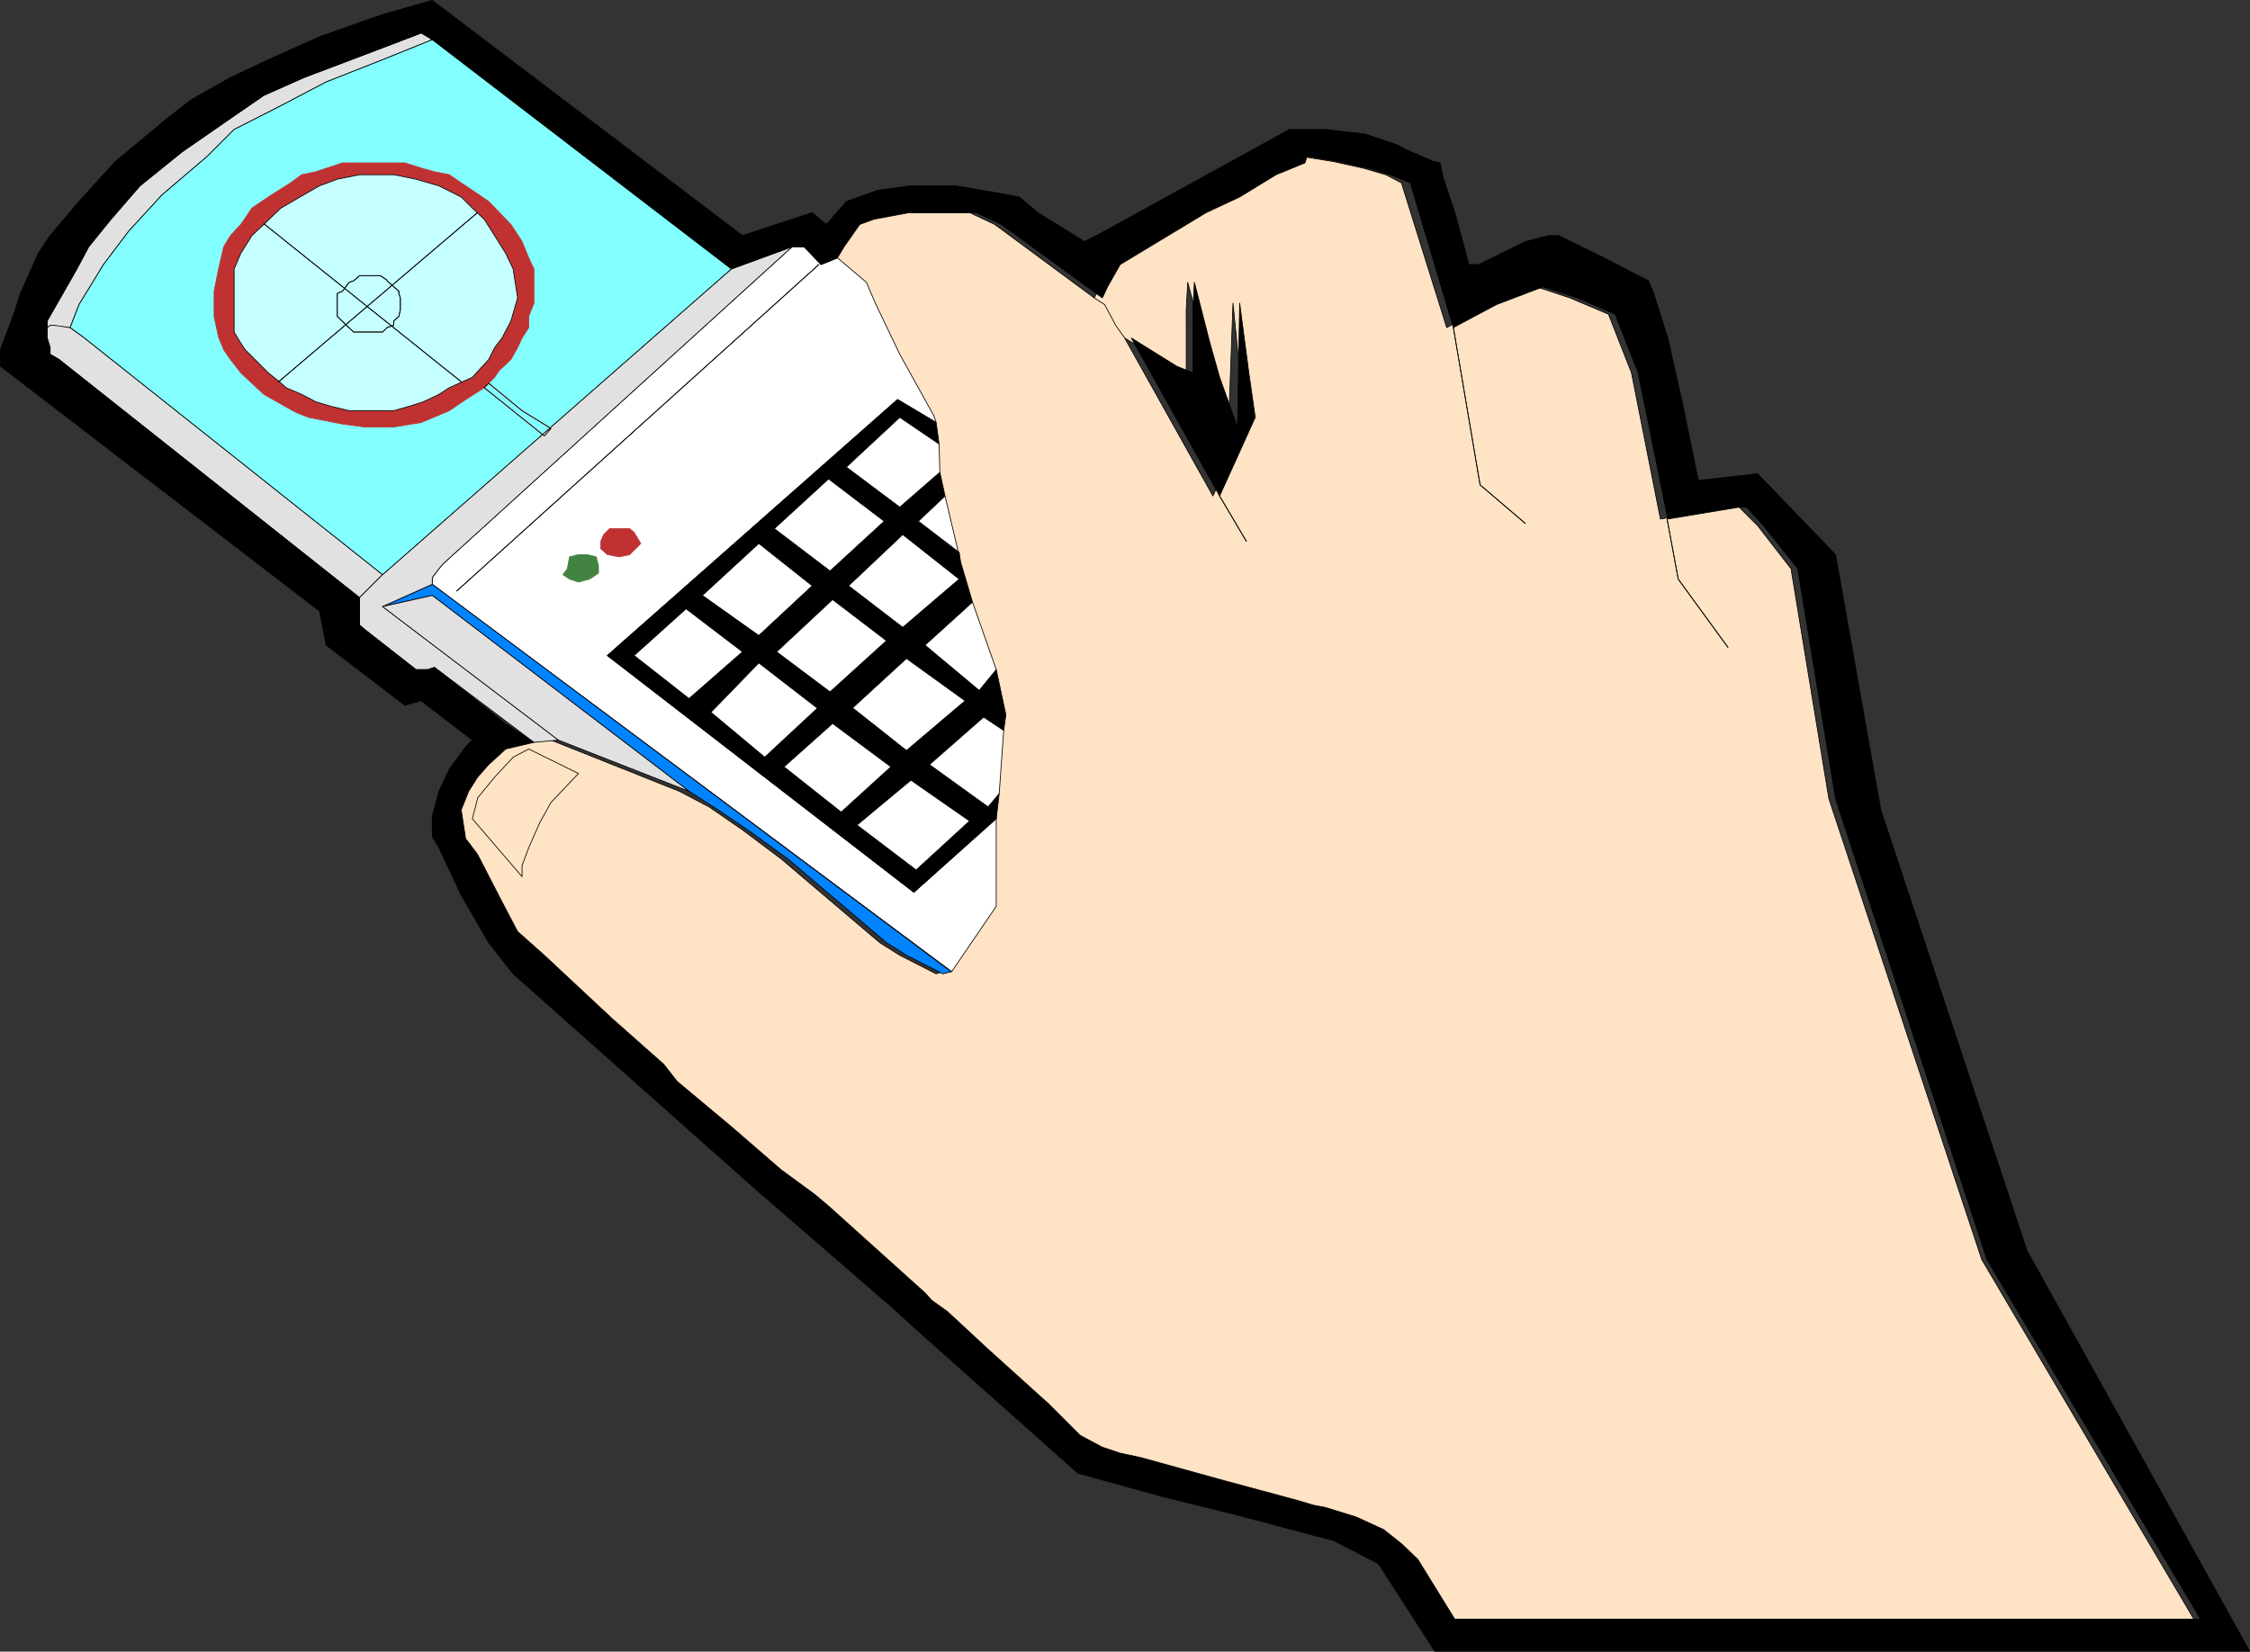 <?xml version="1.0" encoding="UTF-8" standalone="no"?>
<svg
   version="1.0"
   width="129.638mm"
   height="95.185mm"
   id="svg74"
   sodipodi:docname="Remote Control.wmf"
   xmlns:inkscape="http://www.inkscape.org/namespaces/inkscape"
   xmlns:sodipodi="http://sodipodi.sourceforge.net/DTD/sodipodi-0.dtd"
   xmlns="http://www.w3.org/2000/svg"
   xmlns:svg="http://www.w3.org/2000/svg">
  <rect width="100%" height="100%" fill="#333333" stroke="none"/>
  <sodipodi:namedview
     id="namedview74"
     pagecolor="#ffffff"
     bordercolor="#000000"
     borderopacity="0.25"
     inkscape:showpageshadow="2"
     inkscape:pageopacity="0.0"
     inkscape:pagecheckerboard="0"
     inkscape:deskcolor="#d1d1d1"
     inkscape:document-units="mm" />
  <defs
     id="defs1">
    <pattern
       id="WMFhbasepattern"
       patternUnits="userSpaceOnUse"
       width="6"
       height="6"
       x="0"
       y="0" />
  </defs>
  <path
     style="fill:#ffe3c5;fill-opacity:1;fill-rule:evenodd;stroke:none"
     d="m 264.135,108.039 -19.23,-34.424 -1.939,-2.747 -2.424,-4.525 -2.262,-1.455 -21.654,-16 -5.494,-2.586 h -14.544 l -8.403,1.455 -2.424,1.131 -3.394,4.848 -1.616,2.424 6.464,5.333 1.939,4.525 5.494,11.151 7.272,13.414 0.485,1.455 0.485,4.687 0.485,6.141 1.131,5.172 2.747,12.283 0.485,2.101 2.424,8.727 5.01,14.707 2.424,9.858 -0.646,3.394 -0.808,13.737 -0.646,5.495 v 19.07 l -10.181,14.222 -1.454,0.485 -7.918,-4.04 -4.363,-2.747 -21.493,-18.262 -8.403,-6.303 -7.272,-5.01 -6.464,-3.394 -27.957,-11.151 -4.848,0.485 -6.464,1.455 -3.232,3.394 -3.394,2.747 -1.616,3.071 -1.454,4.04 0.485,6.303 0.97,0.808 1.616,2.586 5.656,10.343 3.555,6.465 6.302,5.172 14.706,13.737 10.181,10.02 3.555,3.717 11.797,9.858 10.827,9.374 7.272,5.333 2.424,2.586 21.654,18.909 1.454,1.616 3.232,2.424 9.05,8.242 13.09,11.959 6.464,6.788 5.333,2.586 4.04,1.293 4.363,0.97 18.099,5.01 16.16,4.364 3.394,0.97 2.424,0.485 6.787,2.101 5.979,2.747 3.878,3.071 3.394,3.394 7.918,13.091 h 162.731 l -46.218,-78.383 -33.29,-100.362 -8.242,-50.1 -7.272,-9.374 -4.04,-4.04 h -1.454 l -15.675,2.586 -6.302,-31.838 -5.01,-12.768 -8.403,-3.556 -7.272,-2.424 -10.342,3.879 -9.211,5.01 -9.858,-31.515 -3.394,-1.778 -5.01,-1.455 -6.626,-1.455 -7.11,-1.131 -0.808,1.455 -5.979,2.586 -7.757,4.848 -7.272,3.394 -18.584,11.313 -3.07,4.848 -1.293,2.424 2.262,1.455 2.424,4.525 1.939,2.747 9.858,6.141 3.555,1.455 V 67.474 l 0.323,-5.98 3.555,13.252 1.939,7.434 3.394,10.828 0.97,-26.99 1.454,14.707 1.939,10.182 z"
     id="path1" />
  <path
     style="fill:none;stroke:#000000;stroke-width:0.162px;stroke-linecap:round;stroke-linejoin:round;stroke-miterlimit:4;stroke-dasharray:none;stroke-opacity:1"
     d="m 264.135,108.039 -19.23,-34.424 -1.939,-2.747 -2.424,-4.525 -2.262,-1.455 -21.654,-16 -5.494,-2.586 h -14.544 l -8.403,1.455 -2.424,1.131 -3.394,4.848 -1.616,2.424 6.464,5.333 1.939,4.525 5.494,11.151 7.272,13.414 0.485,1.455 0.485,4.687 0.485,6.141 1.131,5.172 2.747,12.283 0.485,2.101 2.424,8.727 5.01,14.707 2.424,9.858 -0.646,3.394 -0.808,13.737 -0.646,5.495 v 19.07 l -10.181,14.222 -1.454,0.485 -7.918,-4.04 -4.363,-2.747 -21.493,-18.262 -8.403,-6.303 -7.272,-5.01 -6.464,-3.394 -27.957,-11.151 -4.848,0.485 -6.464,1.455 -3.232,3.394 -3.394,2.747 -1.616,3.071 -1.454,4.04 0.485,6.303 0.97,0.808 1.616,2.586 5.656,10.343 3.555,6.465 6.302,5.172 14.706,13.737 10.181,10.02 3.555,3.717 11.797,9.858 10.827,9.374 7.272,5.333 2.424,2.586 21.654,18.909 1.454,1.616 3.232,2.424 9.05,8.242 13.09,11.959 6.464,6.788 5.333,2.586 4.04,1.293 4.363,0.97 18.099,5.01 16.16,4.364 3.394,0.97 2.424,0.485 6.787,2.101 5.979,2.747 3.878,3.071 3.394,3.394 7.918,13.091 h 162.731 l -46.218,-78.383 -33.29,-100.362 -8.242,-50.1 -7.272,-9.374 -4.04,-4.04 h -1.454 l -15.675,2.586 -6.302,-31.838 -5.01,-12.768 -8.403,-3.556 -7.272,-2.424 -10.342,3.879 -9.211,5.01 -9.858,-31.515 -3.394,-1.778 -5.01,-1.455 -6.626,-1.455 -7.11,-1.131 -0.808,1.455 -5.979,2.586 -7.757,4.848 -7.272,3.394 -18.584,11.313 -3.07,4.848 -1.293,2.424 2.262,1.455 2.424,4.525 1.939,2.747 9.858,6.141 3.555,1.455 V 67.474 l 0.323,-5.98 3.555,13.252 1.939,7.434 3.394,10.828 0.97,-26.99 1.454,14.707 1.939,10.182 -7.757,17.131 v 0"
     id="path2" />
  <path
     style="fill:#ffffff;fill-opacity:1;fill-rule:evenodd;stroke:none"
     d="m 216.948,178.179 -17.938,16.161 -66.741,-51.555 63.186,-55.757 8.403,5.01 -0.485,-1.455 -7.434,-13.414 -5.333,-11.151 -1.939,-4.525 -6.302,-5.333 -3.555,1.455 -3.717,-3.879 h -2.586 l -75.952,69.009 -0.97,1.131 -1.454,1.939 v 1.455 l 113.12,84.363 9.696,-14.222 v -19.07 0 z"
     id="path3" />
  <path
     style="fill:none;stroke:#000000;stroke-width:0.162px;stroke-linecap:round;stroke-linejoin:round;stroke-miterlimit:4;stroke-dasharray:none;stroke-opacity:1"
     d="m 216.948,178.179 -17.938,16.161 -66.741,-51.555 63.186,-55.757 8.403,5.01 -0.485,-1.455 -7.434,-13.414 -5.333,-11.151 -1.939,-4.525 -6.302,-5.333 -3.555,1.455 -3.717,-3.879 h -2.586 l -75.952,69.009 -0.97,1.131 -1.454,1.939 v 1.455 l 113.12,84.363 9.696,-14.222 v -19.07 0"
     id="path4" />
  <path
     style="fill:#0083ff;fill-opacity:1;fill-rule:evenodd;stroke:none"
     d="m 207.09,211.634 -112.958,-84.363 -10.827,4.848 10.827,-2.424 55.914,42.666 5.333,3.394 7.434,5.01 8.726,6.303 21.493,18.262 4.363,2.747 7.918,4.04 1.939,-0.485 v 0 z"
     id="path5" />
  <path
     style="fill:none;stroke:#000000;stroke-width:0.162px;stroke-linecap:round;stroke-linejoin:round;stroke-miterlimit:4;stroke-dasharray:none;stroke-opacity:1"
     d="m 207.09,211.634 -112.958,-84.363 -10.827,4.848 10.827,-2.424 55.914,42.666 5.333,3.394 7.434,5.01 8.726,6.303 21.493,18.262 4.363,2.747 7.918,4.04 1.939,-0.485 v 0"
     id="path6" />
  <path
     style="fill:#e1e1e1;fill-opacity:1;fill-rule:evenodd;stroke:none"
     d="M 83.305,125.17 18.18,73.454 15.271,71.353 13.17,70.868 h -2.262 l -0.646,0.485 v 2.263 l 0.646,2.101 v 1.455 l 1.939,1.131 65.448,51.878 z"
     id="path7" />
  <path
     style="fill:none;stroke:#000000;stroke-width:0.162px;stroke-linecap:round;stroke-linejoin:round;stroke-miterlimit:4;stroke-dasharray:none;stroke-opacity:1"
     d="M 83.305,125.17 18.18,73.454 15.271,71.353 13.17,70.868 h -2.262 l -0.646,0.485 v 2.263 l 0.646,2.101 v 1.455 l 1.939,1.131 65.448,51.878 5.01,-5.01 v 0"
     id="path8" />
  <path
     style="fill:#000000;fill-opacity:1;fill-rule:evenodd;stroke:none"
     d="m 217.594,172.846 -2.424,2.909 -12.766,-9.212 11.797,-10.343 4.363,2.909 0.485,-3.394 -2.101,-9.858 -3.717,4.525 -11.797,-9.858 10.342,-9.374 -2.586,-8.727 -0.323,-2.101 -8.888,-6.788 5.818,-5.495 -1.131,-5.172 -8.726,7.596 -11.635,-8.727 11.635,-10.828 8.565,5.818 -0.646,-4.687 -8.403,-5.01 -63.186,55.757 h 5.818 l 11.312,-10.182 12.282,9.374 3.555,-3.556 -12.282,-8.727 12.282,-11.313 11.635,9.212 3.878,-3.232 -12.12,-9.212 11.797,-10.828 12.12,9.212 -11.797,10.828 -3.878,3.232 -11.635,10.828 -3.555,3.556 -11.635,10.182 4.686,3.071 10.504,-10.828 3.878,-2.424 12.282,-11.313 3.394,-3.071 11.797,-11.151 12.282,9.697 -12.282,10.505 -11.797,-9.05 -3.394,3.071 11.635,8.889 -12.282,11.151 -11.635,-8.727 -3.878,2.424 12.766,9.858 -11.474,10.667 4.202,2.101 10.666,-9.374 4.363,-3.394 11.635,-10.828 12.766,9.212 -12.766,10.828 -11.635,-9.212 -4.363,3.394 12.605,9.374 -10.827,9.858 3.555,2.909 11.635,-9.858 12.766,8.889 -11.635,10.667 -12.766,-9.697 -3.555,-2.909 -12.443,-9.858 -4.202,-2.101 -11.797,-9.697 -4.686,-3.071 -11.958,-9.374 h -5.818 l 66.741,51.555 17.938,-16 0.646,-5.495 z"
     id="path9" />
  <path
     style="fill:none;stroke:#000000;stroke-width:0.162px;stroke-linecap:round;stroke-linejoin:round;stroke-miterlimit:4;stroke-dasharray:none;stroke-opacity:1"
     d="m 217.594,172.846 -2.424,2.909 -12.766,-9.212 11.797,-10.343 4.363,2.909 0.485,-3.394 -2.101,-9.858 -3.717,4.525 -11.797,-9.858 10.342,-9.374 -2.586,-8.727 -0.323,-2.101 -8.888,-6.788 5.818,-5.495 -1.131,-5.172 -8.726,7.596 -11.635,-8.727 11.635,-10.828 8.565,5.818 -0.646,-4.687 -8.403,-5.01 -63.186,55.757 h 5.818 l 11.312,-10.182 12.282,9.374 3.555,-3.556 -12.282,-8.727 12.282,-11.313 11.635,9.212 3.878,-3.232 -12.12,-9.212 11.797,-10.828 12.12,9.212 -11.797,10.828 -3.878,3.232 -11.635,10.828 -3.555,3.556 -11.635,10.182 4.686,3.071 10.504,-10.828 3.878,-2.424 12.282,-11.313 3.394,-3.071 11.797,-11.151 12.282,9.697 -12.282,10.505 -11.797,-9.05 -3.394,3.071 11.635,8.889 -12.282,11.151 -11.635,-8.727 -3.878,2.424 12.766,9.858 -11.474,10.667 4.202,2.101 10.666,-9.374 4.363,-3.394 11.635,-10.828 12.766,9.212 -12.766,10.828 -11.635,-9.212 -4.363,3.394 12.605,9.374 -10.827,9.858 3.555,2.909 11.635,-9.858 12.766,8.889 -11.635,10.667 -12.766,-9.697 -3.555,-2.909 -12.443,-9.858 -4.202,-2.101 -11.797,-9.697 -4.686,-3.071 -11.958,-9.374 h -5.818 l 66.741,51.555 17.938,-16 0.646,-5.495 v 0"
     id="path10" />
  <path
     style="fill:#e1e1e1;fill-opacity:1;fill-rule:evenodd;stroke:none"
     d="m 94.132,127.271 v -1.455 l 1.454,-1.939 0.97,-1.131 75.952,-69.009 -13.251,4.848 -75.952,66.585 -5.01,5.01 v 5.98 l 1.131,0.97 11.15,8.727 h 2.586 l 1.454,-0.485 21.654,16.323 5.333,-0.485 -38.299,-29.091 z"
     id="path11" />
  <path
     style="fill:none;stroke:#000000;stroke-width:0.162px;stroke-linecap:round;stroke-linejoin:round;stroke-miterlimit:4;stroke-dasharray:none;stroke-opacity:1"
     d="m 94.132,127.271 v -1.455 l 1.454,-1.939 0.97,-1.131 75.952,-69.009 -13.251,4.848 -75.952,66.585 -5.01,5.01 v 5.98 l 1.131,0.97 11.15,8.727 h 2.586 l 1.454,-0.485 21.654,16.323 5.333,-0.485 -38.299,-29.091 10.827,-4.848 v 0"
     id="path12" />
  <path
     style="fill:none;stroke:#000000;stroke-width:0.162px;stroke-linecap:round;stroke-linejoin:round;stroke-miterlimit:4;stroke-dasharray:none;stroke-opacity:1"
     d="M 99.465,128.726 178.325,57.615"
     id="path13" />
  <path
     style="fill:none;stroke:#000000;stroke-width:0.162px;stroke-linecap:round;stroke-linejoin:round;stroke-miterlimit:4;stroke-dasharray:none;stroke-opacity:1"
     d="M 99.465,128.726 178.325,57.615"
     id="path14" />
  <path
     style="fill:#e1e1e1;fill-opacity:1;fill-rule:evenodd;stroke:none"
     d="m 83.305,132.119 38.299,29.091 28.442,11.151 -55.914,-42.666 z"
     id="path15" />
  <path
     style="fill:none;stroke:#000000;stroke-width:0.162px;stroke-linecap:round;stroke-linejoin:round;stroke-miterlimit:4;stroke-dasharray:none;stroke-opacity:1"
     d="m 83.305,132.119 38.299,29.091 28.442,11.151 -55.914,-42.666 -10.827,2.424 v 0"
     id="path16" />
  <path
     style="fill:#000000;fill-opacity:1;fill-rule:evenodd;stroke:none"
     d="m 265.589,108.039 7.757,-17.131 -1.454,-10.182 -1.939,-14.707 -0.485,26.99 -3.878,-10.828 -2.101,-7.434 -3.394,-13.252 -0.323,5.98 v 13.737 l -3.555,-1.455 -9.858,-6.141 z"
     id="path17" />
  <path
     style="fill:none;stroke:#000000;stroke-width:0.162px;stroke-linecap:round;stroke-linejoin:round;stroke-miterlimit:4;stroke-dasharray:none;stroke-opacity:1"
     d="m 265.589,108.039 7.757,-17.131 -1.454,-10.182 -1.939,-14.707 -0.485,26.99 -3.878,-10.828 -2.101,-7.434 -3.394,-13.252 -0.323,5.98 v 13.737 l -3.555,-1.455 -9.858,-6.141 19.23,34.424 v 0"
     id="path18" />
  <path
     style="fill:none;stroke:#000000;stroke-width:0.162px;stroke-linecap:round;stroke-linejoin:round;stroke-miterlimit:4;stroke-dasharray:none;stroke-opacity:1"
     d="m 316.493,71.353 5.818,34.262 9.858,8.404 -9.858,-8.404"
     id="path19" />
  <path
     style="fill:none;stroke:#000000;stroke-width:0.162px;stroke-linecap:round;stroke-linejoin:round;stroke-miterlimit:4;stroke-dasharray:none;stroke-opacity:1"
     d="m 316.493,71.353 5.818,34.262 9.858,8.404 -9.858,-8.404"
     id="path20" />
  <path
     style="fill:#ffe3c5;fill-opacity:1;fill-rule:evenodd;stroke:none"
     d="m 103.989,173.816 3.717,-4.525 4.04,-4.364 3.394,-1.778 10.827,5.333 -5.979,6.303 -2.424,4.364 -2.424,5.495 -1.454,3.879 v 2.424 l -10.827,-12.606 1.131,-4.364 v 0 z"
     id="path21" />
  <path
     style="fill:none;stroke:#000000;stroke-width:0.162px;stroke-linecap:round;stroke-linejoin:round;stroke-miterlimit:4;stroke-dasharray:none;stroke-opacity:1"
     d="m 103.989,173.816 3.717,-4.525 4.04,-4.364 3.394,-1.778 10.827,5.333 -5.979,6.303 -2.424,4.364 -2.424,5.495 -1.454,3.879 v 2.424 l -10.827,-12.606 1.131,-4.364 v 0"
     id="path22" />
  <path
     style="fill:none;stroke:#000000;stroke-width:0.162px;stroke-linecap:round;stroke-linejoin:round;stroke-miterlimit:4;stroke-dasharray:none;stroke-opacity:1"
     d="m 363.034,113.049 2.424,13.091 10.827,14.868 -10.827,-14.868"
     id="path23" />
  <path
     style="fill:none;stroke:#000000;stroke-width:0.162px;stroke-linecap:round;stroke-linejoin:round;stroke-miterlimit:4;stroke-dasharray:none;stroke-opacity:1"
     d="m 363.034,113.049 2.424,13.091 10.827,14.868 -10.827,-14.868"
     id="path24" />
  <path
     style="fill:#ffffff;fill-opacity:1;fill-rule:evenodd;stroke:none"
     d="m 185.597,154.261 11.797,-10.828 12.766,9.212 -12.766,10.828 -11.635,-9.212 v 0 z"
     id="path25" />
  <path
     style="fill:none;stroke:#000000;stroke-width:0.162px;stroke-linecap:round;stroke-linejoin:round;stroke-miterlimit:4;stroke-dasharray:none;stroke-opacity:1"
     d="m 185.597,154.261 11.797,-10.828 12.766,9.212 -12.766,10.828 -11.635,-9.212 v 0"
     id="path26" />
  <path
     style="fill:#ffffff;fill-opacity:1;fill-rule:evenodd;stroke:none"
     d="m 186.729,179.634 11.635,-9.697 12.766,8.889 -11.635,10.667 -12.766,-9.697 v 0 z"
     id="path27" />
  <path
     style="fill:none;stroke:#000000;stroke-width:0.162px;stroke-linecap:round;stroke-linejoin:round;stroke-miterlimit:4;stroke-dasharray:none;stroke-opacity:1"
     d="m 186.729,179.634 11.635,-9.697 12.766,8.889 -11.635,10.667 -12.766,-9.697 v 0"
     id="path28" />
  <path
     style="fill:#ffffff;fill-opacity:1;fill-rule:evenodd;stroke:none"
     d="m 176.871,127.594 -11.635,-9.212 -12.282,11.313 12.282,8.727 11.635,-10.828 z"
     id="path29" />
  <path
     style="fill:none;stroke:#000000;stroke-width:0.162px;stroke-linecap:round;stroke-linejoin:round;stroke-miterlimit:4;stroke-dasharray:none;stroke-opacity:1"
     d="m 176.871,127.594 -11.635,-9.212 -12.282,11.313 12.282,8.727 11.635,-10.828 v 0"
     id="path30" />
  <path
     style="fill:#ffffff;fill-opacity:1;fill-rule:evenodd;stroke:none"
     d="m 181.234,130.665 -12.12,11.313 11.635,8.727 12.282,-11.151 -11.635,-8.889 v 0 z"
     id="path31" />
  <path
     style="fill:none;stroke:#000000;stroke-width:0.162px;stroke-linecap:round;stroke-linejoin:round;stroke-miterlimit:4;stroke-dasharray:none;stroke-opacity:1"
     d="m 181.234,130.665 -12.12,11.313 11.635,8.727 12.282,-11.151 -11.635,-8.889 v 0"
     id="path32" />
  <path
     style="fill:#ffffff;fill-opacity:1;fill-rule:evenodd;stroke:none"
     d="m 184.789,127.594 11.797,-11.151 12.282,9.697 -12.282,10.505 -11.797,-9.05 z"
     id="path33" />
  <path
     style="fill:none;stroke:#000000;stroke-width:0.162px;stroke-linecap:round;stroke-linejoin:round;stroke-miterlimit:4;stroke-dasharray:none;stroke-opacity:1"
     d="m 184.789,127.594 11.797,-11.151 12.282,9.697 -12.282,10.505 -11.797,-9.05 v 0"
     id="path34" />
  <path
     style="fill:#ffffff;fill-opacity:1;fill-rule:evenodd;stroke:none"
     d="m 180.749,124.362 11.797,-10.828 -12.12,-9.212 -11.797,10.828 12.12,9.212 z"
     id="path35" />
  <path
     style="fill:none;stroke:#000000;stroke-width:0.162px;stroke-linecap:round;stroke-linejoin:round;stroke-miterlimit:4;stroke-dasharray:none;stroke-opacity:1"
     d="m 180.749,124.362 11.797,-10.828 -12.12,-9.212 -11.797,10.828 12.12,9.212 v 0"
     id="path36" />
  <path
     style="fill:#ffffff;fill-opacity:1;fill-rule:evenodd;stroke:none"
     d="m 181.234,157.654 -10.504,9.374 12.443,9.858 10.827,-9.858 -12.605,-9.374 v 0 z"
     id="path37" />
  <path
     style="fill:none;stroke:#000000;stroke-width:0.162px;stroke-linecap:round;stroke-linejoin:round;stroke-miterlimit:4;stroke-dasharray:none;stroke-opacity:1"
     d="m 181.234,157.654 -10.504,9.374 12.443,9.858 10.827,-9.858 -12.605,-9.374 v 0"
     id="path38" />
  <path
     style="fill:#ffffff;fill-opacity:1;fill-rule:evenodd;stroke:none"
     d="m 161.681,141.978 -12.282,-9.374 -11.312,10.182 11.958,9.374 z"
     id="path39" />
  <path
     style="fill:none;stroke:#000000;stroke-width:0.162px;stroke-linecap:round;stroke-linejoin:round;stroke-miterlimit:4;stroke-dasharray:none;stroke-opacity:1"
     d="m 161.681,141.978 -12.282,-9.374 -11.312,10.182 11.958,9.374 11.635,-10.182 v 0"
     id="path40" />
  <path
     style="fill:#ffffff;fill-opacity:1;fill-rule:evenodd;stroke:none"
     d="m 154.732,155.069 11.797,9.858 11.474,-10.667 -12.766,-9.858 -10.504,10.828 v 0 z"
     id="path41" />
  <path
     style="fill:none;stroke:#000000;stroke-width:0.162px;stroke-linecap:round;stroke-linejoin:round;stroke-miterlimit:4;stroke-dasharray:none;stroke-opacity:1"
     d="m 154.732,155.069 11.797,9.858 11.474,-10.667 -12.766,-9.858 -10.504,10.828 v 0"
     id="path42" />
  <path
     style="fill:#ffffff;fill-opacity:1;fill-rule:evenodd;stroke:none"
     d="m 204.666,102.867 -0.162,-6.141 -8.565,-5.818 -11.635,10.828 11.635,8.727 8.726,-7.596 z"
     id="path43" />
  <path
     style="fill:none;stroke:#000000;stroke-width:0.162px;stroke-linecap:round;stroke-linejoin:round;stroke-miterlimit:4;stroke-dasharray:none;stroke-opacity:1"
     d="m 204.666,102.867 -0.162,-6.141 -8.565,-5.818 -11.635,10.828 11.635,8.727 8.726,-7.596 v 0"
     id="path44" />
  <path
     style="fill:#ffffff;fill-opacity:1;fill-rule:evenodd;stroke:none"
     d="m 217.594,172.846 0.97,-13.737 -4.363,-2.909 -11.797,10.343 12.766,9.212 2.424,-2.909 z"
     id="path45" />
  <path
     style="fill:none;stroke:#000000;stroke-width:0.162px;stroke-linecap:round;stroke-linejoin:round;stroke-miterlimit:4;stroke-dasharray:none;stroke-opacity:1"
     d="m 217.594,172.846 0.97,-13.737 -4.363,-2.909 -11.797,10.343 12.766,9.212 2.424,-2.909 v 0"
     id="path46" />
  <path
     style="fill:#ffffff;fill-opacity:1;fill-rule:evenodd;stroke:none"
     d="m 216.948,145.857 -5.171,-14.707 -10.342,9.374 11.797,9.858 3.717,-4.525 z"
     id="path47" />
  <path
     style="fill:none;stroke:#000000;stroke-width:0.162px;stroke-linecap:round;stroke-linejoin:round;stroke-miterlimit:4;stroke-dasharray:none;stroke-opacity:1"
     d="m 216.948,145.857 -5.171,-14.707 -10.342,9.374 11.797,9.858 3.717,-4.525 v 0"
     id="path48" />
  <path
     style="fill:#ffffff;fill-opacity:1;fill-rule:evenodd;stroke:none"
     d="m 208.706,120.322 -2.909,-12.283 -5.818,5.495 8.888,6.788 v 0 z"
     id="path49" />
  <path
     style="fill:none;stroke:#000000;stroke-width:0.162px;stroke-linecap:round;stroke-linejoin:round;stroke-miterlimit:4;stroke-dasharray:none;stroke-opacity:1"
     d="m 208.706,120.322 -2.909,-12.283 -5.818,5.495 8.888,6.788 v 0"
     id="path50" />
  <path
     style="fill:none;stroke:#000000;stroke-width:0.162px;stroke-linecap:round;stroke-linejoin:round;stroke-miterlimit:4;stroke-dasharray:none;stroke-opacity:1"
     d="m 265.589,108.039 5.818,9.858"
     id="path51" />
  <path
     style="fill:none;stroke:#000000;stroke-width:0.162px;stroke-linecap:round;stroke-linejoin:round;stroke-miterlimit:4;stroke-dasharray:none;stroke-opacity:1"
     d="m 265.589,108.039 5.818,9.858"
     id="path52" />
  <path
     style="fill:#c03232;fill-opacity:1;fill-rule:evenodd;stroke:none"
     d="m 130.815,119.514 v -1.616 l 0.646,-1.455 1.293,-1.293 h 4.363 l 0.97,0.808 1.454,2.424 -2.424,2.424 -2.262,0.485 -2.586,-0.485 z"
     id="path53" />
  <path
     style="fill:none;stroke:#c03232;stroke-width:0.162px;stroke-linecap:round;stroke-linejoin:round;stroke-miterlimit:4;stroke-dasharray:none;stroke-opacity:1"
     d="m 130.815,119.514 v -1.616 l 0.646,-1.455 1.293,-1.293 h 4.363 l 0.97,0.808 1.454,2.424 -2.424,2.424 -2.262,0.485 -2.586,-0.485 -1.454,-1.293 v 0"
     id="path54" />
  <path
     style="fill:#428342;fill-opacity:1;fill-rule:evenodd;stroke:none"
     d="m 122.573,125.17 0.97,-1.293 0.485,-2.586 1.939,-0.485 h 1.939 l 1.939,0.485 0.485,1.939 v 1.616 l -1.939,1.293 -2.424,0.646 -1.939,-0.646 z"
     id="path55" />
  <path
     style="fill:none;stroke:#428342;stroke-width:0.162px;stroke-linecap:round;stroke-linejoin:round;stroke-miterlimit:4;stroke-dasharray:none;stroke-opacity:1"
     d="m 122.573,125.17 0.97,-1.293 0.485,-2.586 1.939,-0.485 h 1.939 l 1.939,0.485 0.485,1.939 v 1.616 l -1.939,1.293 -2.424,0.646 -1.939,-0.646 -1.454,-0.97 v 0"
     id="path56" />
  <path
     style="fill:#e1e1e1;fill-opacity:1;fill-rule:evenodd;stroke:none"
     d="m 10.908,70.868 h 0.97 l 3.394,0.485 1.939,-5.01 5.333,-8.727 5.494,-7.273 7.272,-7.919 9.858,-8.404 5.818,-5.818 9.858,-5.01 10.181,-5.333 12.282,-4.848 10.827,-4.364 -0.97,-0.97 -1.454,-0.485 -8.888,3.394 -16.645,6.303 -8.726,3.879 -7.272,5.01 -10.504,7.273 -9.211,7.434 -6.302,7.273 -4.848,5.98 -2.586,4.848 -6.464,11.313 v 1.455 z"
     id="path57" />
  <path
     style="fill:none;stroke:#000000;stroke-width:0.162px;stroke-linecap:round;stroke-linejoin:round;stroke-miterlimit:4;stroke-dasharray:none;stroke-opacity:1"
     d="m 10.908,70.868 h 0.97 l 3.394,0.485 1.939,-5.01 5.333,-8.727 5.494,-7.273 7.272,-7.919 9.858,-8.404 5.818,-5.818 9.858,-5.01 10.181,-5.333 12.282,-4.848 10.827,-4.364 -0.97,-0.97 -1.454,-0.485 -8.888,3.394 -16.645,6.303 -8.726,3.879 -7.272,5.01 -10.504,7.273 -9.211,7.434 -6.302,7.273 -4.848,5.98 -2.586,4.848 -6.464,11.313 v 1.455 l 0.646,-0.485 v 0"
     id="path58" />
  <path
     style="fill:#000000;fill-opacity:1;fill-rule:evenodd;stroke:none"
     d="m 182.365,56.161 1.454,-2.424 3.394,-4.848 3.07,-1.131 7.757,-1.455 h 14.544 l 5.494,2.586 21.978,16 1.131,-2.424 2.747,-4.848 18.746,-11.313 7.272,-3.394 7.918,-4.848 6.302,-2.586 0.485,-1.455 6.787,1.131 6.464,1.455 4.848,1.455 4.363,1.778 9.373,31.515 9.373,-5.01 10.181,-3.879 7.434,2.424 8.242,3.556 5.01,12.768 6.464,31.838 15.514,-2.586 h 1.616 l 3.717,4.04 7.434,9.374 8.242,50.1 32.966,100.362 46.541,78.383 10.666,6.949 -48.48,-87.272 -31.835,-95.999 -9.858,-55.595 -16.968,-17.616 -12.928,1.455 -3.394,-16.646 -3.232,-14.384 -3.07,-9.697 -1.131,-2.747 -9.696,-5.01 -9.858,-4.848 h -2.262 l -5.01,1.293 -10.181,5.01 h -2.101 l -3.07,-11.313 -2.424,-7.273 -0.808,-3.556 -1.454,-0.323 -5.979,-2.586 -1.778,-0.97 -7.11,-2.424 -8.726,-0.97 h -7.757 l -40.238,22.141 -4.363,2.263 -10.181,-6.303 -4.04,-3.394 -2.424,-0.485 -11.312,-1.939 h -10.181 l -6.949,0.97 -6.787,2.424 -4.363,5.01 L 176.871,46.302 161.681,51.312 94.132,0.081 83.305,3.151 69.569,8 58.418,13.01 l -8.242,3.879 -8.565,4.848 -5.171,4.04 -11.312,9.374 -7.918,8.727 -6.302,7.434 -2.586,3.879 -3.878,8.727 -1.454,4.525 -2.909,7.757 v 3.556 l 69.488,53.333 1.454,7.434 17.13,13.091 3.555,-0.97 11.15,8.566 -1.454,1.455 -3.555,4.848 -2.262,4.848 -1.454,5.495 v 4.364 l 1.454,2.424 4.848,10.343 5.979,10.343 5.333,6.788 53.49,47.515 28.765,24.889 5.494,5.01 35.229,31.353 18.099,5.01 15.675,3.879 21.978,5.818 9.696,5.01 12.282,19.07 h 177.437 l -10.666,-6.949 H 316.816 l -8.08,-13.091 -3.555,-3.394 -3.878,-3.071 -5.979,-2.747 -6.787,-2.101 -2.586,-0.485 -3.232,-0.97 -16.16,-4.364 -18.099,-5.01 -4.525,-0.97 -3.878,-1.293 -4.848,-2.586 -6.787,-6.788 -13.251,-11.959 -8.888,-8.242 -3.394,-2.424 -1.454,-1.616 -21.008,-18.909 -3.07,-2.586 -7.272,-5.333 -10.827,-9.374 -11.797,-9.858 -2.909,-3.717 -11.312,-10.02 -14.706,-13.737 -5.818,-5.172 -3.394,-6.465 -5.333,-10.343 -1.939,-2.586 -0.646,-0.808 -0.97,-6.303 1.616,-4.04 1.939,-3.071 2.424,-2.747 3.717,-3.394 6.141,-1.455 -6.141,-4.04 -15.514,-12.283 -1.454,0.485 h -2.586 l -11.15,-8.727 -1.131,-0.97 v -5.98 L 12.847,78.302 10.908,77.171 v -1.455 l -0.646,-2.101 V 69.898 l 6.464,-11.313 2.586,-4.848 4.848,-5.98 6.302,-7.273 9.211,-7.434 10.504,-7.273 7.272,-5.01 8.726,-3.879 16.645,-6.303 8.888,-3.394 2.424,1.455 65.125,49.939 13.251,-4.848 h 2.586 l 3.717,3.879 3.555,-1.455 z"
     id="path59" />
  <path
     style="fill:none;stroke:#000000;stroke-width:0.162px;stroke-linecap:round;stroke-linejoin:round;stroke-miterlimit:4;stroke-dasharray:none;stroke-opacity:1"
     d="m 182.365,56.161 1.454,-2.424 3.394,-4.848 3.07,-1.131 7.757,-1.455 h 14.544 l 5.494,2.586 21.978,16 1.131,-2.424 2.747,-4.848 18.746,-11.313 7.272,-3.394 7.918,-4.848 6.302,-2.586 0.485,-1.455 6.787,1.131 6.464,1.455 4.848,1.455 4.363,1.778 9.373,31.515 9.373,-5.01 10.181,-3.879 7.434,2.424 8.242,3.556 5.01,12.768 6.464,31.838 15.514,-2.586 h 1.616 l 3.717,4.04 7.434,9.374 8.242,50.1 32.966,100.362 46.541,78.383 10.666,6.949 -48.48,-87.272 -31.835,-95.999 -9.858,-55.595 -16.968,-17.616 -12.928,1.455 -3.394,-16.646 -3.232,-14.384 -3.07,-9.697 -1.131,-2.747 -9.696,-5.01 -9.858,-4.848 h -2.262 l -5.01,1.293 -10.181,5.01 h -2.101 l -3.07,-11.313 -2.424,-7.273 -0.808,-3.556 -1.454,-0.323 -5.979,-2.586 -1.778,-0.97 -7.11,-2.424 -8.726,-0.97 h -7.757 l -40.238,22.141 -4.363,2.263 -10.181,-6.303 -4.04,-3.394 -2.424,-0.485 -11.312,-1.939 h -10.181 l -6.949,0.97 -6.787,2.424 -4.363,5.01 L 176.871,46.302 161.681,51.312 94.132,0.081 83.305,3.151 69.569,8 58.418,13.01 l -8.242,3.879 -8.565,4.848 -5.171,4.04 -11.312,9.374 -7.918,8.727 -6.302,7.434 -2.586,3.879 -3.878,8.727 -1.454,4.525 -2.909,7.757 v 3.556 l 69.488,53.333 1.454,7.434 17.13,13.091 3.555,-0.97 11.15,8.566 -1.454,1.455 -3.555,4.848 -2.262,4.848 -1.454,5.495 v 4.364 l 1.454,2.424 4.848,10.343 5.979,10.343 5.333,6.788 53.49,47.515 28.765,24.889 5.494,5.01 35.229,31.353 18.099,5.01 15.675,3.879 21.978,5.818 9.696,5.01 12.282,19.07 h 177.437 l -10.666,-6.949 H 316.816 l -8.08,-13.091 -3.555,-3.394 -3.878,-3.071 -5.979,-2.747 -6.787,-2.101 -2.586,-0.485 -3.232,-0.97 -16.16,-4.364 -18.099,-5.01 -4.525,-0.97 -3.878,-1.293 -4.848,-2.586 -6.787,-6.788 -13.251,-11.959 -8.888,-8.242 -3.394,-2.424 -1.454,-1.616 -21.008,-18.909 -3.07,-2.586 -7.272,-5.333 -10.827,-9.374 -11.797,-9.858 -2.909,-3.717 -11.312,-10.02 -14.706,-13.737 -5.818,-5.172 -3.394,-6.465 -5.333,-10.343 -1.939,-2.586 -0.646,-0.808 -0.97,-6.303 1.616,-4.04 1.939,-3.071 2.424,-2.747 3.717,-3.394 6.141,-1.455 -6.141,-4.04 -15.514,-12.283 -1.454,0.485 h -2.586 l -11.15,-8.727 -1.131,-0.97 v -5.98 L 12.847,78.302 10.908,77.171 v -1.455 l -0.646,-2.101 V 69.898 l 6.464,-11.313 2.586,-4.848 4.848,-5.98 6.302,-7.273 9.211,-7.434 10.504,-7.273 7.272,-5.01 8.726,-3.879 16.645,-6.303 8.888,-3.394 2.424,1.455 65.125,49.939 13.251,-4.848 h 2.586 l 3.717,3.879 3.555,-1.455 v 0"
     id="path60" />
  <path
     style="fill:#83ffff;fill-opacity:1;fill-rule:evenodd;stroke:none"
     d="M 94.132,8.646 83.305,13.01 71.023,17.858 l -10.181,5.333 -9.858,5.01 -5.818,5.818 -9.858,8.404 -7.272,7.919 -5.494,7.273 -5.333,8.727 -1.939,5.01 2.909,2.101 L 83.305,125.17 159.257,58.585 94.132,8.646 Z"
     id="path61" />
  <path
     style="fill:none;stroke:#000000;stroke-width:0.162px;stroke-linecap:round;stroke-linejoin:round;stroke-miterlimit:4;stroke-dasharray:none;stroke-opacity:1"
     d="M 94.132,8.646 83.305,13.01 71.023,17.858 l -10.181,5.333 -9.858,5.01 -5.818,5.818 -9.858,8.404 -7.272,7.919 -5.494,7.273 -5.333,8.727 -1.939,5.01 2.909,2.101 L 83.305,125.17 159.257,58.585 94.132,8.646 v 0"
     id="path62" />
  <path
     style="fill:#c03232;fill-opacity:1;fill-rule:evenodd;stroke:none"
     d="m 105.444,84.443 2.262,-2.263 0.97,-1.455 2.586,-2.424 1.454,-2.586 0.97,-2.101 1.454,-2.263 v -2.424 l 1.131,-2.909 V 58.585 l -1.131,-2.424 -1.454,-3.556 -2.424,-3.717 -4.848,-5.01 -3.555,1.455 2.586,2.424 2.262,3.556 2.424,3.879 1.616,3.394 0.97,6.303 -1.454,5.01 -1.939,3.717 -1.616,2.101 -1.293,2.586 -3.555,3.879 -5.01,2.263 -2.262,1.455 -3.394,1.616 -3.07,0.97 -3.394,0.97 H 76.033 L 71.993,88.484 68.761,87.514 65.69,85.898 62.297,84.443 60.842,83.15 58.418,81.211 53.409,76.201 52.439,74.746 50.985,72.322 V 58.585 l 1.454,-3.394 2.424,-3.879 2.586,-2.424 3.717,-3.556 5.01,-2.909 3.394,-1.939 3.878,-1.455 4.848,-0.97 h 7.434 l 4.848,0.97 5.01,1.455 4.848,2.424 2.424,2.424 3.555,-1.455 -3.555,-2.424 -2.424,-1.616 -2.586,-1.778 -3.232,-0.646 -2.909,-0.808 L 88.153,35.474 H 74.578 l -5.818,1.939 -3.07,0.646 -2.424,1.778 -4.848,3.071 -3.555,2.424 -2.424,3.556 -2.262,2.424 -1.454,2.424 -1.131,4.848 -0.97,4.848 v 5.495 l 0.97,4.525 1.131,2.747 1.454,2.101 2.262,2.909 5.01,4.687 6.302,3.556 0.97,0.485 2.424,0.97 7.434,1.455 4.848,0.646 h 6.302 l 5.979,-0.97 6.141,-2.586 3.555,-2.424 z"
     id="path63" />
  <path
     style="fill:none;stroke:#c03232;stroke-width:0.162px;stroke-linecap:round;stroke-linejoin:round;stroke-miterlimit:4;stroke-dasharray:none;stroke-opacity:1"
     d="m 105.444,84.443 2.262,-2.263 0.97,-1.455 2.586,-2.424 1.454,-2.586 0.97,-2.101 1.454,-2.263 v -2.424 l 1.131,-2.909 V 58.585 l -1.131,-2.424 -1.454,-3.556 -2.424,-3.717 -4.848,-5.01 -3.555,1.455 2.586,2.424 2.262,3.556 2.424,3.879 1.616,3.394 0.97,6.303 -1.454,5.01 -1.939,3.717 -1.616,2.101 -1.293,2.586 -3.555,3.879 -5.01,2.263 -2.262,1.455 -3.394,1.616 -3.07,0.97 -3.394,0.97 H 76.033 L 71.993,88.484 68.761,87.514 65.69,85.898 62.297,84.443 60.842,83.15 58.418,81.211 53.409,76.201 52.439,74.746 50.985,72.322 V 58.585 l 1.454,-3.394 2.424,-3.879 2.586,-2.424 3.717,-3.556 5.01,-2.909 3.394,-1.939 3.878,-1.455 4.848,-0.97 h 7.434 l 4.848,0.97 5.01,1.455 4.848,2.424 2.424,2.424 3.555,-1.455 -3.555,-2.424 -2.424,-1.616 -2.586,-1.778 -3.232,-0.646 -2.909,-0.808 L 88.153,35.474 H 74.578 l -5.818,1.939 -3.07,0.646 -2.424,1.778 -4.848,3.071 -3.555,2.424 -2.424,3.556 -2.262,2.424 -1.454,2.424 -1.131,4.848 -0.97,4.848 v 5.495 l 0.97,4.525 1.131,2.747 1.454,2.101 2.262,2.909 5.01,4.687 6.302,3.556 0.97,0.485 2.424,0.97 7.434,1.455 4.848,0.646 h 6.302 l 5.979,-0.97 6.141,-2.586 3.555,-2.424 4.04,-2.586 v 0"
     id="path64" />
  <path
     style="fill:none;stroke:#c03232;stroke-width:0.162px;stroke-linecap:round;stroke-linejoin:round;stroke-miterlimit:4;stroke-dasharray:none;stroke-opacity:1"
     d="m 118.533,94.948 1.454,-1.616 -6.302,-3.879 -7.272,-5.98 -0.97,0.97 13.09,10.505"
     id="path65" />
  <path
     style="fill:none;stroke:#000000;stroke-width:0.162px;stroke-linecap:round;stroke-linejoin:round;stroke-miterlimit:4;stroke-dasharray:none;stroke-opacity:1"
     d="m 118.533,94.948 1.454,-1.616 -6.302,-3.879 -7.272,-5.98 -0.97,0.97 13.09,10.505"
     id="path66" />
  <path
     style="fill:#c5ffff;fill-opacity:1;fill-rule:evenodd;stroke:none"
     d="m 102.858,45.333 2.586,2.424 2.262,3.556 2.424,3.879 1.616,3.394 0.97,6.303 -1.454,5.01 -1.939,3.717 -1.616,2.101 -1.293,2.586 -3.555,3.879 -5.01,2.263 -2.262,1.455 -3.394,1.616 -3.07,0.97 -3.394,0.97 H 76.033 L 71.993,88.484 68.761,87.514 65.69,85.898 62.297,84.443 60.842,83.15 58.418,81.211 53.409,76.201 52.439,74.746 50.985,72.322 V 58.585 l 1.454,-3.394 2.424,-3.879 2.586,-2.424 3.717,-3.556 5.01,-2.909 3.394,-1.939 3.878,-1.455 4.848,-0.97 h 7.434 l 4.848,0.97 5.01,1.455 4.848,2.424 2.424,2.424 z"
     id="path67" />
  <path
     style="fill:none;stroke:#000000;stroke-width:0.162px;stroke-linecap:round;stroke-linejoin:round;stroke-miterlimit:4;stroke-dasharray:none;stroke-opacity:1"
     d="m 102.858,45.333 2.586,2.424 2.262,3.556 2.424,3.879 1.616,3.394 0.97,6.303 -1.454,5.01 -1.939,3.717 -1.616,2.101 -1.293,2.586 -3.555,3.879 -5.01,2.263 -2.262,1.455 -3.394,1.616 -3.07,0.97 -3.394,0.97 H 76.033 L 71.993,88.484 68.761,87.514 65.69,85.898 62.297,84.443 60.842,83.15 58.418,81.211 53.409,76.201 52.439,74.746 50.985,72.322 V 58.585 l 1.454,-3.394 2.424,-3.879 2.586,-2.424 3.717,-3.556 5.01,-2.909 3.394,-1.939 3.878,-1.455 4.848,-0.97 h 7.434 l 4.848,0.97 5.01,1.455 4.848,2.424 2.424,2.424 v 0"
     id="path68" />
  <path
     style="fill:none;stroke:#000000;stroke-width:0.162px;stroke-linecap:round;stroke-linejoin:round;stroke-miterlimit:4;stroke-dasharray:none;stroke-opacity:1"
     d="M 57.449,48.727 100.434,83.15"
     id="path69" />
  <path
     style="fill:none;stroke:#000000;stroke-width:0.162px;stroke-linecap:round;stroke-linejoin:round;stroke-miterlimit:4;stroke-dasharray:none;stroke-opacity:1"
     d="M 57.449,48.727 100.434,83.15"
     id="path70" />
  <path
     style="fill:none;stroke:#000000;stroke-width:0.162px;stroke-linecap:round;stroke-linejoin:round;stroke-miterlimit:4;stroke-dasharray:none;stroke-opacity:1"
     d="M 60.681,83.15 103.989,46.302"
     id="path71" />
  <path
     style="fill:none;stroke:#000000;stroke-width:0.162px;stroke-linecap:round;stroke-linejoin:round;stroke-miterlimit:4;stroke-dasharray:none;stroke-opacity:1"
     d="M 60.681,83.15 103.989,46.302"
     id="path72" />
  <path
     style="fill:none;stroke:#000000;stroke-width:0.162px;stroke-linecap:round;stroke-linejoin:round;stroke-miterlimit:4;stroke-dasharray:none;stroke-opacity:1"
     d="m 84.274,61.009 -1.454,-0.97 h -4.525 l -1.293,1.131 -0.97,0.323 -1.454,1.939 -1.131,0.485 v 5.01 l 3.555,3.394 h 6.302 l 0.97,-0.97 1.454,-0.485 V 69.898 l 1.131,-0.97 0.323,-1.455 v -2.586 l -0.323,-0.97 V 63.433 l -2.586,-2.263"
     id="path73" />
  <path
     style="fill:none;stroke:#000000;stroke-width:0.162px;stroke-linecap:round;stroke-linejoin:round;stroke-miterlimit:4;stroke-dasharray:none;stroke-opacity:1"
     d="m 84.274,61.009 -1.454,-0.97 h -4.525 l -1.293,1.131 -0.97,0.323 -1.454,1.939 -1.131,0.485 v 5.01 l 3.555,3.394 h 6.302 l 0.97,-0.97 1.454,-0.485 V 69.898 l 1.131,-0.97 0.323,-1.455 v -2.586 l -0.323,-0.97 V 63.433 l -2.586,-2.263"
     id="path74" />
</svg>
